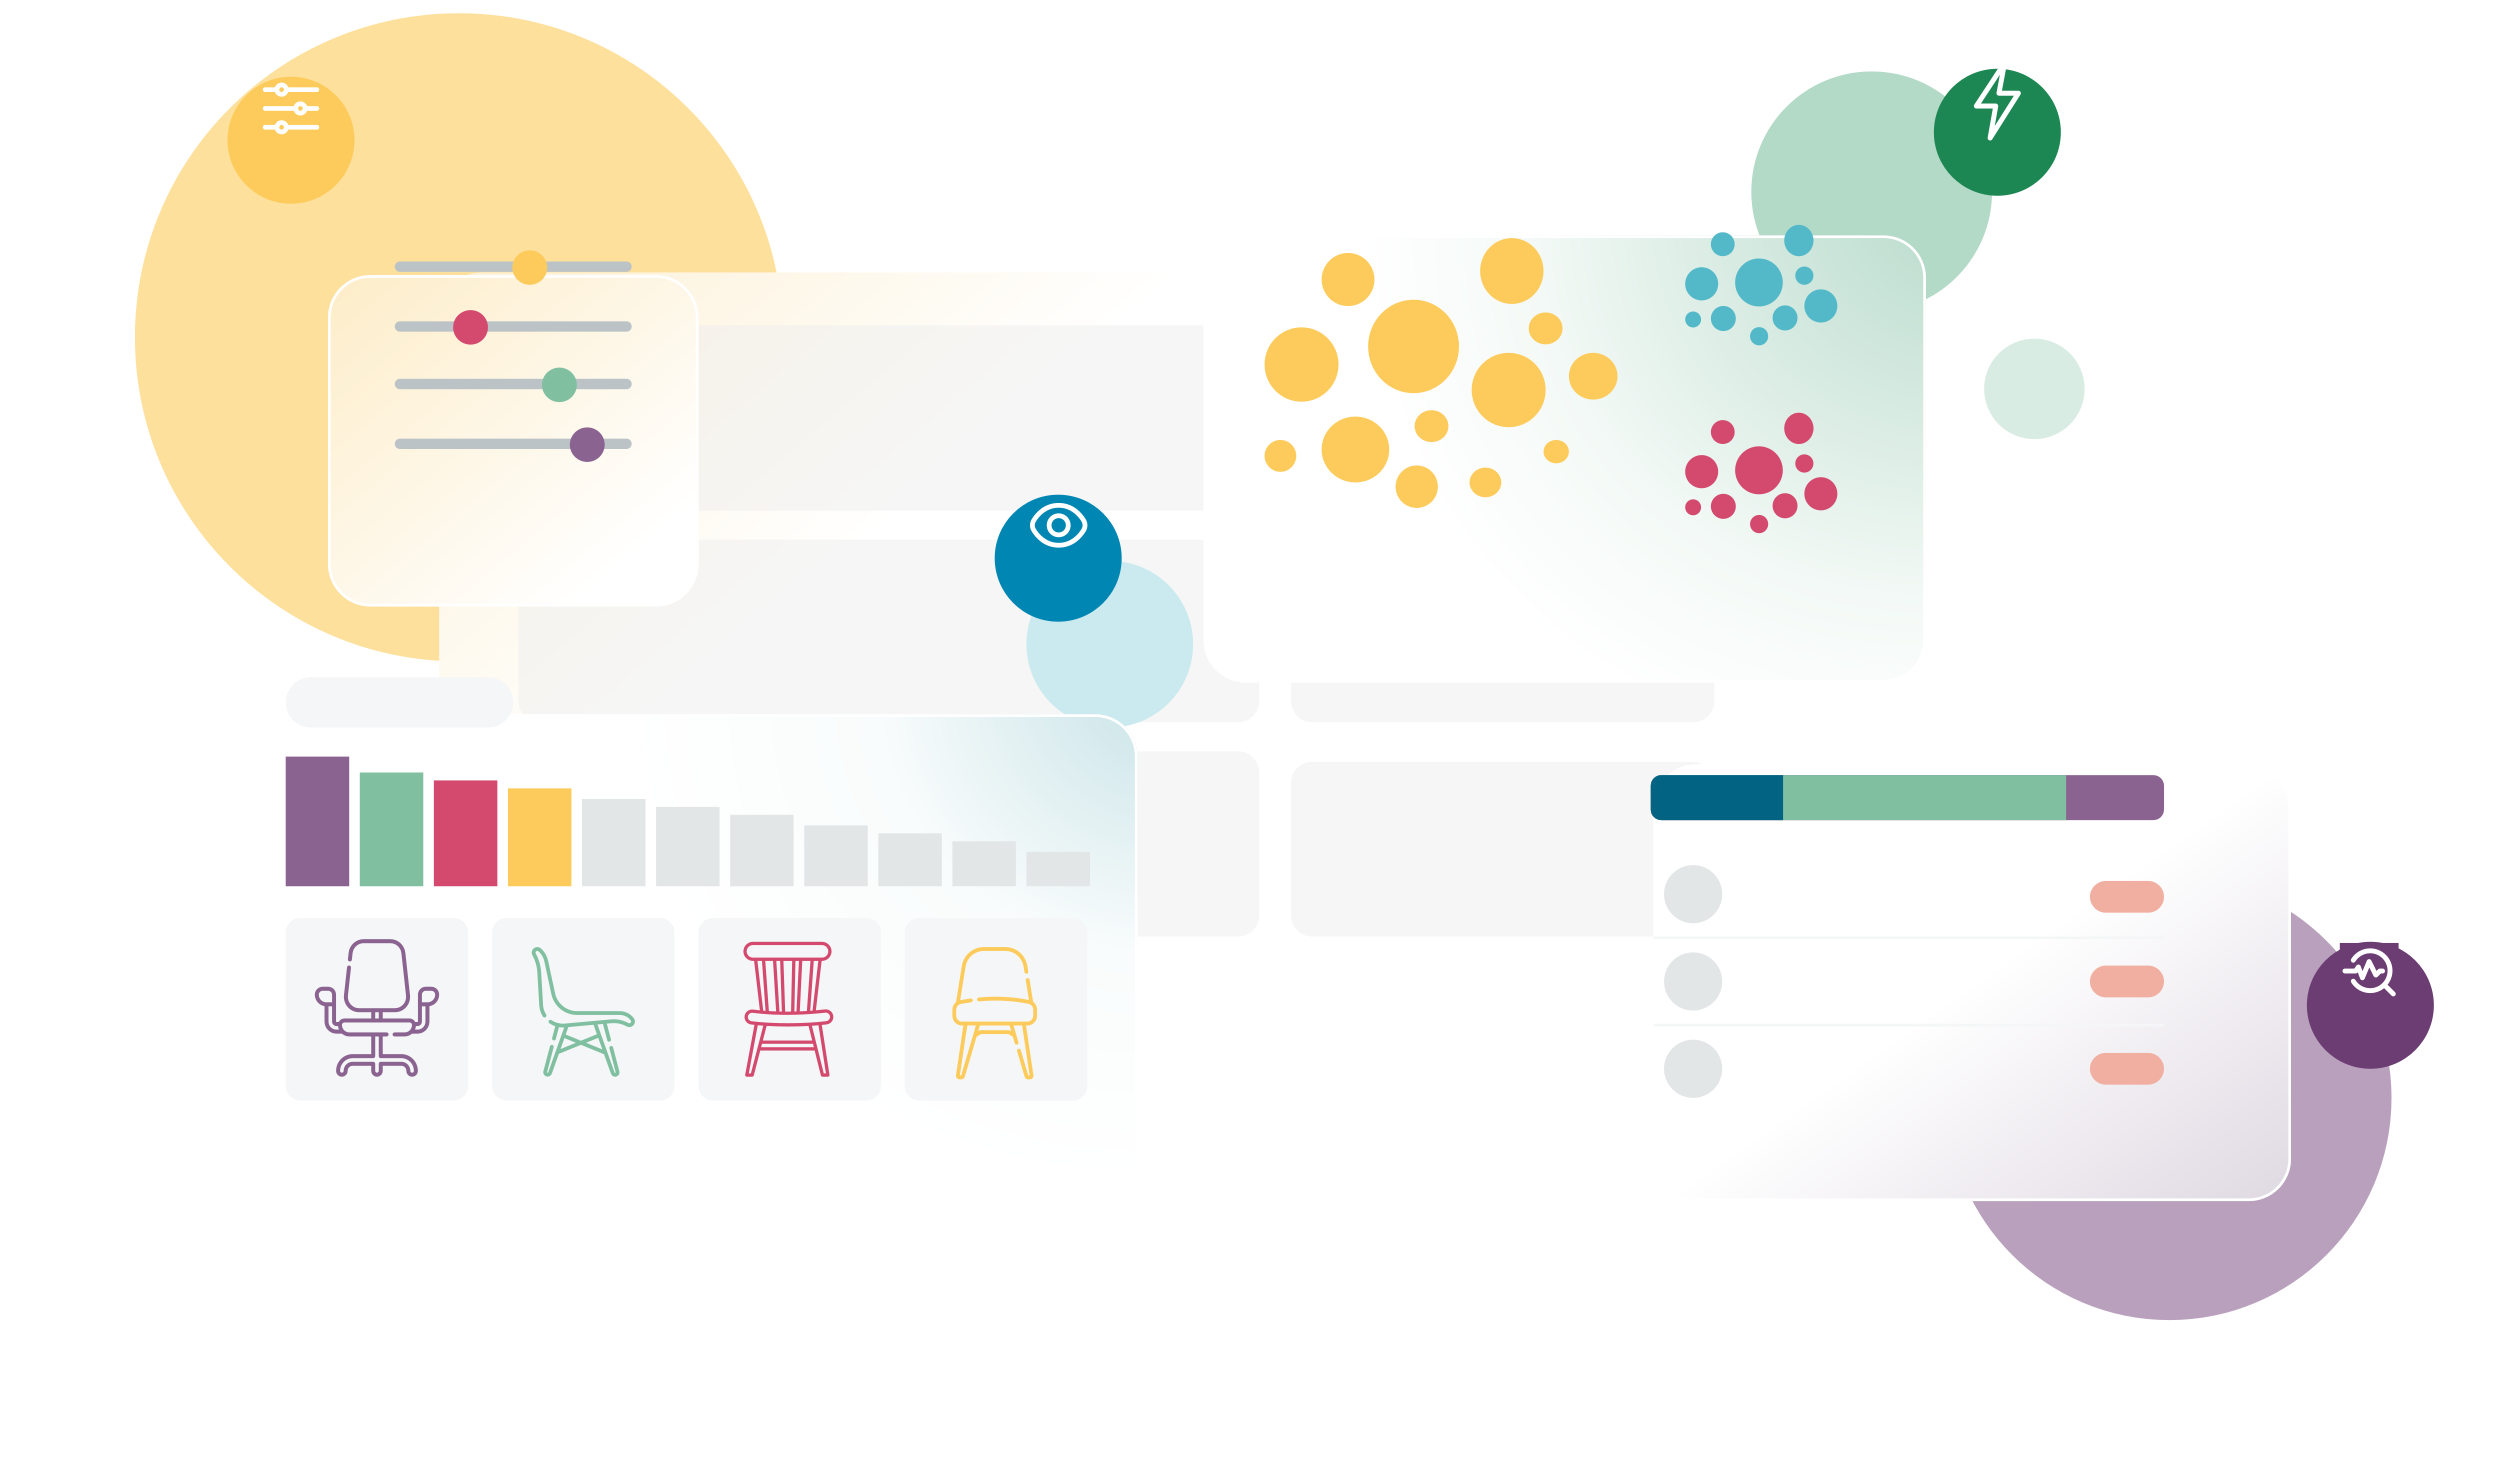 <svg width="945" height="555" viewBox="0 0 945 555" fill="none" xmlns="http://www.w3.org/2000/svg">
<path d="M753 72.5C753 97.629 732.629 118 707.5 118C682.371 118 662 97.629 662 72.5C662 47.371 682.371 27 707.5 27C732.629 27 753 47.371 753 72.5Z" fill="#B3D9C7"/>
<path d="M788 147C788 157.493 779.493 166 769 166C758.507 166 750 157.493 750 147C750 136.507 758.507 128 769 128C779.493 128 788 136.507 788 147Z" fill="#D9ECE3"/>
<path d="M904 415C904 461.392 866.392 499 820 499C773.608 499 736 461.392 736 415C736 368.608 773.608 331 820 331C866.392 331 904 368.608 904 415Z" fill="#B9A1BD"/>
<path d="M296 127.5C296 195.155 241.155 250 173.5 250C105.845 250 51 195.155 51 127.5C51 59.845 105.845 5 173.5 5C241.155 5 296 59.845 296 127.5Z" fill="#FEE09D"/>
<g filter="url(#filter0_d_1494_5829)">
<path d="M166 109C166 100.163 173.163 93 182 93H663C671.837 93 679 100.163 679 109V368C679 376.837 671.837 384 663 384H182C173.163 384 166 376.837 166 368V109Z" fill="url(#paint0_linear_1494_5829)"/>
</g>
<path opacity="0.5" d="M196 131C196 126.582 199.582 123 204 123H468C472.418 123 476 126.582 476 131V185C476 189.418 472.418 193 468 193H204C199.582 193 196 189.418 196 185V131Z" fill="#EFEFEF"/>
<path opacity="0.5" d="M488 131C488 126.582 491.582 123 496 123H640C644.418 123 648 126.582 648 131V265C648 269.418 644.418 273 640 273H496C491.582 273 488 269.418 488 265V131Z" fill="#EFEFEF"/>
<path opacity="0.5" d="M488 296C488 291.582 491.582 288 496 288H640C644.418 288 648 291.582 648 296V346C648 350.418 644.418 354 640 354H496C491.582 354 488 350.418 488 346V296Z" fill="#EFEFEF"/>
<path opacity="0.5" d="M196 212C196 207.582 199.582 204 204 204H468C472.418 204 476 207.582 476 212V265C476 269.418 472.418 273 468 273H204C199.582 273 196 269.418 196 265V212Z" fill="#EFEFEF"/>
<path opacity="0.5" d="M196 292C196 287.582 199.582 284 204 284H468C472.418 284 476 287.582 476 292V346C476 350.418 472.418 354 468 354H204C199.582 354 196 350.418 196 346V292Z" fill="#EFEFEF"/>
<g filter="url(#filter1_d_1494_5829)">
<path d="M124 88C124 79.163 131.163 72 140 72H248C256.837 72 264 79.163 264 88V181.217C264 190.054 256.837 197.217 248 197.217H140C131.163 197.217 124 190.054 124 181.217V88Z" fill="url(#paint1_linear_1494_5829)"/>
</g>
<g filter="url(#filter2_d_1494_5829)">
<path fill-rule="evenodd" clip-rule="evenodd" d="M248 73H140C131.716 73 125 79.716 125 88V181.217C125 189.502 131.716 196.217 140 196.217H248C256.284 196.217 263 189.502 263 181.217V88C263 79.716 256.284 73 248 73ZM140 72C131.163 72 124 79.163 124 88V181.217C124 190.054 131.163 197.217 140 197.217H248C256.837 197.217 264 190.054 264 181.217V88C264 79.163 256.837 72 248 72H140Z" fill="white"/>
</g>
<path d="M149.217 100.804C149.217 99.724 150.093 98.848 151.173 98.848H236.825C237.906 98.848 238.782 99.724 238.782 100.804V100.804C238.782 101.885 237.906 102.761 236.825 102.761H151.173C150.093 102.761 149.217 101.885 149.217 100.804V100.804Z" fill="#BBC3C6"/>
<path d="M206.841 101.13C206.841 104.732 203.893 107.652 200.256 107.652C196.618 107.652 193.67 104.732 193.67 101.13C193.67 97.528 196.618 94.609 200.256 94.609C203.893 94.609 206.841 97.528 206.841 101.13Z" fill="#FDCB5B"/>
<path d="M149.217 123.413C149.217 122.332 150.093 121.456 151.173 121.456H236.825C237.906 121.456 238.782 122.332 238.782 123.413V123.413C238.782 124.493 237.906 125.369 236.825 125.369H151.173C150.093 125.369 149.217 124.493 149.217 123.413V123.413Z" fill="#BBC3C6"/>
<path d="M184.451 123.739C184.451 127.341 181.502 130.261 177.865 130.261C174.228 130.261 171.279 127.341 171.279 123.739C171.279 120.137 174.228 117.217 177.865 117.217C181.502 117.217 184.451 120.137 184.451 123.739Z" fill="#D44A6F"/>
<path d="M149.217 145.152C149.217 144.072 150.093 143.196 151.173 143.196H236.825C237.906 143.196 238.782 144.072 238.782 145.152V145.152C238.782 146.233 237.906 147.109 236.825 147.109H151.173C150.093 147.109 149.217 146.233 149.217 145.152V145.152Z" fill="#BBC3C6"/>
<path d="M218.037 145.478C218.037 149.08 215.088 152 211.451 152C207.814 152 204.865 149.08 204.865 145.478C204.865 141.876 207.814 138.957 211.451 138.957C215.088 138.957 218.037 141.876 218.037 145.478Z" fill="#80C0A1"/>
<path d="M149.217 167.761C149.217 166.68 150.093 165.804 151.173 165.804H236.825C237.906 165.804 238.782 166.68 238.782 167.761V167.761C238.782 168.841 237.906 169.717 236.825 169.717H151.173C150.093 169.717 149.217 168.841 149.217 167.761V167.761Z" fill="#BBC3C6"/>
<path d="M228.574 168.087C228.574 171.689 225.625 174.609 221.988 174.609C218.351 174.609 215.402 171.689 215.402 168.087C215.402 164.485 218.351 161.565 221.988 161.565C225.625 161.565 228.574 164.485 228.574 168.087Z" fill="#8B6391"/>
<g filter="url(#filter3_d_1494_5829)">
<path d="M134 41C134 54.255 123.255 65 110 65C96.745 65 86 54.255 86 41C86 27.745 96.745 17 110 17C123.255 17 134 27.745 134 41Z" fill="#FDCB5B"/>
</g>
<path fill-rule="evenodd" clip-rule="evenodd" d="M104.559 32.003C105.06 31.503 105.738 31.222 106.445 31.222C107.152 31.222 107.831 31.503 108.331 32.003C108.615 32.287 108.828 32.629 108.959 33H119.778C120.269 33 120.667 33.398 120.667 33.889C120.667 34.38 120.269 34.778 119.778 34.778H108.959C108.828 35.149 108.615 35.49 108.331 35.775C107.831 36.275 107.152 36.556 106.445 36.556C105.738 36.556 105.06 36.275 104.559 35.775C104.276 35.49 104.062 35.149 103.931 34.778H100.223C99.732 34.778 99.334 34.38 99.334 33.889C99.334 33.398 99.732 33 100.223 33H103.931C104.062 32.629 104.276 32.287 104.559 32.003ZM105.556 33.889C105.556 34.125 105.65 34.351 105.817 34.517C105.983 34.684 106.209 34.778 106.445 34.778C106.681 34.778 106.907 34.684 107.074 34.517C107.24 34.351 107.334 34.125 107.334 33.889C107.334 33.653 107.24 33.427 107.074 33.26C106.907 33.094 106.681 33 106.445 33C106.209 33 105.983 33.094 105.817 33.26C105.65 33.427 105.556 33.653 105.556 33.889ZM111.671 39.114C112.171 38.614 112.849 38.333 113.556 38.333C114.263 38.333 114.942 38.614 115.442 39.114C115.726 39.398 115.939 39.74 116.07 40.111H119.778C120.269 40.111 120.667 40.509 120.667 41C120.667 41.491 120.269 41.889 119.778 41.889H116.07C115.939 42.26 115.726 42.602 115.442 42.886C114.942 43.386 114.263 43.667 113.556 43.667C112.849 43.667 112.171 43.386 111.671 42.886C111.387 42.602 111.173 42.26 111.042 41.889H100.223C99.732 41.889 99.334 41.491 99.334 41C99.334 40.509 99.732 40.111 100.223 40.111H111.042C111.173 39.74 111.387 39.398 111.671 39.114ZM112.667 41C112.667 41.236 112.761 41.462 112.928 41.629C113.094 41.795 113.32 41.889 113.556 41.889C113.792 41.889 114.018 41.795 114.185 41.629C114.351 41.462 114.445 41.236 114.445 41C114.445 40.764 114.351 40.538 114.185 40.371C114.018 40.205 113.792 40.111 113.556 40.111C113.32 40.111 113.094 40.205 112.928 40.371C112.761 40.538 112.667 40.764 112.667 41ZM104.559 46.225C105.06 45.725 105.738 45.444 106.445 45.444C107.152 45.444 107.831 45.725 108.331 46.225C108.615 46.509 108.828 46.851 108.959 47.222H119.778C120.269 47.222 120.667 47.62 120.667 48.111C120.667 48.602 120.269 49 119.778 49H108.959C108.828 49.371 108.615 49.713 108.331 49.997C107.831 50.497 107.152 50.778 106.445 50.778C105.738 50.778 105.06 50.497 104.559 49.997C104.276 49.713 104.062 49.371 103.931 49H100.223C99.732 49 99.334 48.602 99.334 48.111C99.334 47.62 99.732 47.222 100.223 47.222H103.931C104.062 46.851 104.276 46.509 104.559 46.225ZM105.556 48.111C105.556 48.347 105.65 48.573 105.817 48.74C105.983 48.906 106.209 49 106.445 49C106.681 49 106.907 48.906 107.074 48.74C107.24 48.573 107.334 48.347 107.334 48.111C107.334 47.875 107.24 47.649 107.074 47.483C106.907 47.316 106.681 47.222 106.445 47.222C106.209 47.222 105.983 47.316 105.817 47.483C105.65 47.649 105.556 47.875 105.556 48.111Z" fill="white"/>
<g filter="url(#filter4_dd_1494_5829)">
<path d="M602 285C602 276.163 609.163 269 618 269H827C835.837 269 843 276.163 843 285V418C843 426.837 835.837 434 827 434H618C609.163 434 602 426.837 602 418V285Z" fill="url(#paint2_linear_1494_5829)"/>
</g>
<g filter="url(#filter5_dd_1494_5829)">
<path fill-rule="evenodd" clip-rule="evenodd" d="M827 270H618C609.716 270 603 276.716 603 285V418C603 426.284 609.716 433 618 433H827C835.284 433 842 426.284 842 418V285C842 276.716 835.284 270 827 270ZM618 269C609.163 269 602 276.163 602 285V418C602 426.837 609.163 434 618 434H827C835.837 434 843 426.837 843 418V285C843 276.163 835.837 269 827 269H618Z" fill="white"/>
</g>
<path d="M624 297C624 294.791 625.791 293 628 293H814C816.209 293 818 294.791 818 297V306C818 308.209 816.209 310 814 310H628C625.791 310 624 308.209 624 306V297Z" fill="#8B6391"/>
<path d="M624 297C624 294.791 625.791 293 628 293H781V310H628C625.791 310 624 308.209 624 306V297Z" fill="#80C0A1"/>
<path d="M624 297C624 294.791 625.791 293 628 293H674V310H628C625.791 310 624 308.209 624 306V297Z" fill="#026383"/>
<path fill-rule="evenodd" clip-rule="evenodd" d="M625 354.5C625 354.224 625.224 354 625.5 354L817.5 354C817.776 354 818 354.224 818 354.5V354.5C818 354.776 817.776 355 817.5 355H625.5C625.224 355 625 354.776 625 354.5V354.5Z" fill="#F5F6F7"/>
<path d="M790 339C790 335.686 792.686 333 796 333H812C815.314 333 818 335.686 818 339V339C818 342.314 815.314 345 812 345H796C792.686 345 790 342.314 790 339V339Z" fill="#F0AFA1"/>
<path d="M651 338C651 344.075 646.075 349 640 349C633.925 349 629 344.075 629 338C629 331.925 633.925 327 640 327C646.075 327 651 331.925 651 338Z" fill="#E3E6E7"/>
<path fill-rule="evenodd" clip-rule="evenodd" d="M625 387.5C625 387.224 625.224 387 625.5 387L817.5 387C817.776 387 818 387.224 818 387.5V387.5C818 387.776 817.776 388 817.5 388H625.5C625.224 388 625 387.776 625 387.5V387.5Z" fill="#F5F6F7"/>
<path d="M790 371C790 367.686 792.686 365 796 365H812C815.314 365 818 367.686 818 371V371C818 374.314 815.314 377 812 377H796C792.686 377 790 374.314 790 371V371Z" fill="#F0AFA1"/>
<path d="M651 371C651 377.075 646.075 382 640 382C633.925 382 629 377.075 629 371C629 364.925 633.925 360 640 360C646.075 360 651 364.925 651 371Z" fill="#E3E6E7"/>
<path d="M790 404C790 400.686 792.686 398 796 398H812C815.314 398 818 400.686 818 404V404C818 407.314 815.314 410 812 410H796C792.686 410 790 407.314 790 404V404Z" fill="#F0AFA1"/>
<path d="M651 404C651 410.075 646.075 415 640 415C633.925 415 629 410.075 629 404C629 397.925 633.925 393 640 393C646.075 393 651 397.925 651 404Z" fill="#E3E6E7"/>
<g filter="url(#filter6_d_1494_5829)">
<path d="M920 368C920 381.255 909.255 392 896 392C882.745 392 872 381.255 872 368C872 354.745 882.745 344 896 344C909.255 344 920 354.745 920 368Z" fill="#6C3D73"/>
</g>
<rect width="22.222" height="22.222" transform="translate(884.445 356.444)" fill="#6C3D73"/>
<path fill-rule="evenodd" clip-rule="evenodd" d="M895.498 362.556C895.86 362.544 896.197 362.744 896.358 363.068L898.323 367.008L898.938 366.392C899.111 366.218 899.347 366.12 899.593 366.12H900.609C901.12 366.12 901.535 366.535 901.535 367.046C901.535 367.558 901.12 367.972 900.609 367.972H899.977L898.725 369.228C898.515 369.439 898.215 369.536 897.921 369.488C897.627 369.44 897.374 369.254 897.241 368.987L895.606 365.71L893.845 369.948C893.699 370.299 893.354 370.525 892.973 370.518C892.593 370.511 892.256 370.273 892.123 369.917L891.234 367.54L891.221 367.559C891.05 367.817 890.76 367.972 890.45 367.972H886.387C885.875 367.972 885.461 367.558 885.461 367.046C885.461 366.535 885.875 366.12 886.387 366.12H889.954L890.695 365.006C890.888 364.716 891.226 364.559 891.572 364.599C891.918 364.638 892.212 364.868 892.333 365.194L893.035 367.071L894.675 363.126C894.814 362.791 895.136 362.568 895.498 362.556Z" fill="white"/>
<path fill-rule="evenodd" clip-rule="evenodd" d="M895.925 360.333C893.564 360.333 891.491 361.58 890.329 363.459C890.06 363.894 889.489 364.029 889.054 363.76C888.619 363.491 888.485 362.92 888.754 362.485C890.239 360.085 892.894 358.481 895.925 358.481C900.584 358.481 904.357 362.268 904.357 366.933C904.357 368.933 903.664 370.771 902.505 372.219L905.328 375.05C905.689 375.412 905.689 375.998 905.326 376.359C904.964 376.72 904.378 376.72 904.017 376.358L901.197 373.53C899.753 374.69 897.92 375.385 895.925 375.385C892.894 375.385 890.239 373.782 888.754 371.381C888.485 370.946 888.619 370.376 889.054 370.107C889.489 369.838 890.06 369.972 890.329 370.407C891.491 372.286 893.564 373.533 895.925 373.533C899.557 373.533 902.505 370.58 902.505 366.933C902.505 363.286 899.557 360.333 895.925 360.333Z" fill="white"/>
<path d="M451 243.5C451 260.897 436.897 275 419.5 275C402.103 275 388 260.897 388 243.5C388 226.103 402.103 212 419.5 212C436.897 212 451 226.103 451 243.5Z" fill="#CBEAEF"/>
<g filter="url(#filter7_d_1494_5829)">
<path d="M89 254C89 245.163 96.163 238 105 238H414C422.837 238 430 245.163 430 254V418C430 426.837 422.837 434 414 434H105C96.163 434 89 426.837 89 418V254Z" fill="url(#paint3_radial_1494_5829)"/>
</g>
<g filter="url(#filter8_d_1494_5829)">
<path fill-rule="evenodd" clip-rule="evenodd" d="M414 239H105C96.716 239 90 245.716 90 254V418C90 426.284 96.716 433 105 433H414C422.284 433 429 426.284 429 418V254C429 245.716 422.284 239 414 239ZM105 238C96.163 238 89 245.163 89 254V418C89 426.837 96.163 434 105 434H414C422.837 434 430 426.837 430 418V254C430 245.163 422.837 238 414 238H105Z" fill="white"/>
</g>
<path d="M108 265.5C108 260.253 112.253 256 117.5 256H184.5C189.747 256 194 260.253 194 265.5V265.5C194 270.747 189.747 275 184.5 275H117.5C112.253 275 108 270.747 108 265.5V265.5Z" fill="#F5F6F7"/>
<path d="M108 352.505C108 349.465 110.465 347 113.505 347H171.495C174.535 347 177 349.465 177 352.505V410.495C177 413.535 174.535 416 171.495 416H113.505C110.465 416 108 413.535 108 410.495V352.505Z" fill="#F5F6F7"/>
<path d="M166 375.969C166 374.331 164.686 372.998 163.071 372.998H160.911C159.296 372.998 157.982 374.331 157.982 375.969V379.63L157.982 386.164C157.982 386.249 157.914 386.317 157.83 386.317H156.971C156.569 385.525 155.754 384.981 154.816 384.981H144.676V382.623H149.285C150.911 382.623 152.467 381.917 153.552 380.687C154.637 379.458 155.156 377.811 154.976 376.171L153.221 360.167C152.898 357.221 150.451 355 147.53 355H137.471C134.549 355 132.102 357.221 131.779 360.167L131.512 362.606C131.466 363.024 131.763 363.4 132.175 363.447C132.587 363.494 132.959 363.192 133.004 362.774L133.272 360.335C133.51 358.162 135.315 356.523 137.471 356.523H147.53C149.685 356.523 151.49 358.162 151.728 360.335L153.484 376.34C153.616 377.55 153.233 378.764 152.433 379.671C151.633 380.579 150.485 381.099 149.285 381.099H135.715C134.515 381.099 133.368 380.579 132.567 379.671C131.767 378.764 131.384 377.55 131.516 376.34L132.672 365.802C132.718 365.384 132.421 365.007 132.009 364.961C131.597 364.915 131.225 365.216 131.18 365.634L130.024 376.171C129.844 377.811 130.363 379.458 131.448 380.687C132.533 381.917 134.089 382.623 135.715 382.623H140.324V384.981H130.184C129.246 384.981 128.431 385.525 128.029 386.317H127.17C127.086 386.317 127.018 386.249 127.018 386.164L127.018 379.63V375.969C127.018 374.331 125.704 372.998 124.089 372.998H121.929C120.314 372.998 119 374.331 119 375.969C119 378.171 120.595 380.002 122.674 380.337V386.164C122.674 388.679 124.691 390.724 127.17 390.724H129.25C129.999 391.378 130.972 391.774 132.035 391.774H140.324V398.458H133.291C129.847 398.458 127.046 401.299 127.046 404.793C127.046 406.01 128.022 407 129.222 407C130.422 407 131.398 406.01 131.398 404.793C131.398 403.734 132.247 402.872 133.291 402.872H140.324V404.793C140.324 406.01 141.3 407 142.5 407C143.7 407 144.676 406.01 144.676 404.793V402.872H151.71C152.753 402.872 153.602 403.734 153.602 404.792C153.602 406.009 154.578 407 155.778 407C156.978 407 157.955 406.009 157.955 404.792C157.955 401.299 155.153 398.457 151.71 398.457H144.676V391.773H146.141C146.556 391.773 146.892 391.432 146.892 391.011C146.892 390.591 146.556 390.25 146.141 390.25H132.035C130.507 390.25 129.263 388.989 129.263 387.439C129.263 386.924 129.677 386.504 130.184 386.504H154.816C155.324 386.504 155.737 386.924 155.737 387.439C155.737 388.989 154.494 390.25 152.965 390.25H149.147C148.733 390.25 148.396 390.591 148.396 391.011C148.396 391.432 148.733 391.773 149.147 391.773H152.965C154.028 391.773 155.001 391.378 155.75 390.724H157.83C160.309 390.724 162.326 388.678 162.326 386.164V380.337C164.406 380.002 166 378.171 166 375.969ZM143.926 399.981H151.71C154.325 399.981 156.453 402.139 156.453 404.793C156.453 405.17 156.15 405.477 155.778 405.477C155.406 405.477 155.104 405.17 155.104 404.793C155.104 402.894 153.581 401.349 151.71 401.349H143.926C143.511 401.349 143.175 401.69 143.175 402.111V404.793C143.175 405.17 142.872 405.477 142.5 405.477C142.128 405.477 141.826 405.17 141.826 404.793V402.111C141.826 401.69 141.489 401.349 141.075 401.349H133.291C131.419 401.349 129.896 402.894 129.896 404.792C129.896 405.169 129.594 405.477 129.222 405.477C128.85 405.477 128.548 405.169 128.548 404.792C128.548 402.139 130.675 399.981 133.291 399.981H141.075C141.489 399.981 141.826 399.64 141.826 399.219V391.773H143.175V399.219C143.175 399.64 143.511 399.981 143.926 399.981ZM120.502 375.969C120.502 375.17 121.142 374.521 121.929 374.521H124.089C124.876 374.521 125.516 375.17 125.516 375.969V378.868H123.36C121.784 378.868 120.502 377.568 120.502 375.969ZM124.176 386.164V380.392H125.517V386.164C125.517 387.089 126.258 387.841 127.17 387.841H127.78C127.824 388.321 127.945 388.779 128.131 389.201H127.17C125.519 389.201 124.176 387.838 124.176 386.164ZM141.826 382.623H143.175V384.981H141.826V382.623ZM157.83 389.201H156.869C157.055 388.779 157.177 388.321 157.22 387.841H157.83C158.742 387.841 159.483 387.089 159.483 386.164L159.484 380.391H160.824V386.164C160.824 387.838 159.481 389.201 157.83 389.201ZM161.64 378.868H159.484V375.969C159.484 375.17 160.124 374.521 160.911 374.521H163.071C163.858 374.521 164.498 375.17 164.498 375.969C164.498 377.568 163.216 378.868 161.64 378.868Z" fill="#8B6391"/>
<path d="M186 352.505C186 349.465 188.465 347 191.505 347H249.495C252.535 347 255 349.465 255 352.505V410.495C255 413.535 252.535 416 249.495 416H191.505C188.465 416 186 413.535 186 410.495V352.505Z" fill="#F5F6F7"/>
<path d="M239.528 384.784C238.235 383.153 236.299 382.218 234.217 382.218H218.147C214.161 382.218 210.661 379.393 209.826 375.501L207.157 363.061C206.783 361.319 205.84 359.712 204.502 358.534C203.721 357.846 202.608 357.82 201.795 358.471C200.982 359.122 200.766 360.213 201.27 361.124C202.351 363.082 202.99 365.296 203.119 367.529L203.837 379.984C203.925 381.511 204.406 382.995 205.227 384.275C205.441 384.609 205.886 384.706 206.22 384.492C206.555 384.278 206.652 383.834 206.438 383.5C205.749 382.427 205.346 381.183 205.272 379.901L204.554 367.446C204.413 365.001 203.713 362.575 202.528 360.431C202.277 359.976 202.592 359.673 202.695 359.591C202.797 359.509 203.162 359.268 203.552 359.611C204.66 360.587 205.441 361.919 205.751 363.362L208.42 375.802C208.896 378.017 210.129 380.021 211.893 381.445C213.657 382.869 215.878 383.654 218.147 383.654H234.217C235.857 383.654 237.382 384.39 238.4 385.675C238.724 386.083 238.471 386.443 238.386 386.544C238.301 386.644 237.987 386.953 237.53 386.701C235.533 385.601 233.277 385.128 231.006 385.333L228.423 385.566C228.413 385.566 228.402 385.568 228.392 385.569L213.422 386.919C211.676 387.077 209.922 386.615 208.484 385.619C208.158 385.393 207.71 385.473 207.483 385.799C207.257 386.125 207.338 386.572 207.664 386.798C208.352 387.275 209.1 387.647 209.884 387.912L208.704 392.394C208.603 392.778 208.832 393.17 209.216 393.271C209.277 393.287 209.339 393.295 209.399 393.295C209.718 393.295 210.009 393.082 210.094 392.759L211.278 388.262C211.764 388.343 212.256 388.386 212.751 388.386C212.922 388.386 213.094 388.379 213.265 388.369L207.214 405.381C207.195 405.434 207.159 405.468 207.137 405.484C207.111 405.502 207.068 405.524 207.011 405.524C206.92 405.524 206.866 405.472 206.842 405.441C206.818 405.41 206.781 405.345 206.805 405.256L209.275 395.873C209.375 395.489 209.146 395.097 208.762 394.996C208.378 394.895 207.985 395.124 207.884 395.508L205.414 404.89C205.282 405.388 205.388 405.908 205.703 406.317C206.018 406.725 206.495 406.96 207.011 406.96C207.353 406.96 207.682 406.856 207.967 406.656C208.246 406.458 208.454 406.183 208.569 405.862L211.241 398.348L219.602 394.95L228.319 398.493L230.955 405.902C231.188 406.559 231.814 407 232.511 407C233.422 407 234.164 406.261 234.164 405.352C234.164 405.21 234.145 405.068 234.109 404.931L231.738 395.924C231.637 395.541 231.245 395.312 230.86 395.412C230.476 395.513 230.247 395.906 230.348 396.289L232.719 405.296C232.724 405.314 232.726 405.332 232.726 405.352C232.726 405.454 232.644 405.564 232.511 405.564C232.421 405.564 232.34 405.507 232.31 405.422L225.842 387.241L227.916 387.054L229.542 393.231C229.627 393.554 229.919 393.767 230.237 393.767C230.298 393.767 230.359 393.759 230.42 393.743C230.804 393.642 231.034 393.25 230.933 392.866L229.368 386.922L231.136 386.763C233.12 386.584 235.091 386.997 236.835 387.958C237.747 388.46 238.81 388.265 239.483 387.472C240.156 386.678 240.173 385.598 239.528 384.784ZM211.886 396.536L213.353 392.41L217.695 394.174L211.886 396.536ZM213.835 391.055L214.839 388.233L224.364 387.373L225.635 390.947L219.602 393.399L213.835 391.055ZM226.117 392.301L227.675 396.681L221.509 394.175L226.117 392.301Z" fill="#80C0A1"/>
<path d="M264 352.505C264 349.465 266.465 347 269.505 347H327.495C330.535 347 333 349.465 333 352.505V410.495C333 413.535 330.535 416 327.495 416H269.505C266.465 416 264 413.535 264 410.495V352.505Z" fill="#F5F6F7"/>
<path d="M315 384.397C315.001 383.995 314.916 383.598 314.752 383.231C314.588 382.864 314.348 382.535 314.048 382.267C313.747 381.999 313.394 381.797 313.01 381.674C312.626 381.551 312.22 381.511 311.819 381.555C310.76 381.674 309.617 381.789 308.401 381.894L310.583 363.228H310.717C311.676 363.223 312.594 362.84 313.27 362.163C313.946 361.486 314.326 360.569 314.326 359.614C314.326 358.659 313.946 357.743 313.27 357.065C312.594 356.388 311.676 356.005 310.717 356H284.609C283.65 356.005 282.732 356.388 282.056 357.065C281.38 357.743 281 358.659 281 359.614C281 360.569 281.38 361.486 282.056 362.163C282.732 362.84 283.65 363.223 284.609 363.228H285.052L287.235 381.909C286.375 381.825 285.514 381.728 284.65 381.618C284.279 381.57 283.901 381.595 283.54 381.692C283.178 381.789 282.839 381.956 282.542 382.184C281.943 382.644 281.551 383.322 281.453 384.069C281.356 384.816 281.56 385.572 282.021 386.169C282.483 386.766 283.164 387.156 283.914 387.253C284.326 387.308 284.75 387.359 285.185 387.408L281.675 406.265C281.659 406.354 281.662 406.447 281.685 406.535C281.708 406.623 281.751 406.706 281.809 406.776C281.868 406.846 281.941 406.902 282.024 406.941C282.107 406.98 282.198 407 282.289 407H284.323C284.462 407 284.596 406.954 284.706 406.87C284.815 406.785 284.893 406.667 284.928 406.534L287.378 397.09H307.94L310.291 406.528C310.324 406.663 310.402 406.783 310.512 406.868C310.622 406.954 310.758 407 310.897 407H312.931C313.021 407 313.11 406.981 313.192 406.943C313.274 406.906 313.347 406.851 313.405 406.783C313.464 406.715 313.507 406.635 313.532 406.549C313.557 406.463 313.562 406.372 313.549 406.284L310.639 387.443C311.272 387.379 311.89 387.31 312.488 387.235C313.181 387.148 313.819 386.811 314.281 386.288C314.744 385.766 314.999 385.094 315 384.397ZM307.132 381.998C306.844 382.02 306.553 382.041 306.259 382.062L307.612 363.227H309.326L307.132 381.998ZM305.001 382.145C304.133 382.198 303.24 382.243 302.323 382.281L303.256 363.228H306.359L305.001 382.145ZM284.609 361.984C283.98 361.98 283.379 361.729 282.936 361.285C282.494 360.841 282.245 360.24 282.245 359.614C282.245 358.988 282.494 358.388 282.936 357.944C283.379 357.5 283.98 357.248 284.609 357.244H310.717C311.345 357.248 311.946 357.5 312.389 357.944C312.832 358.388 313.081 358.988 313.081 359.614C313.081 360.24 312.832 360.841 312.389 361.285C311.946 361.729 311.345 361.98 310.717 361.984H284.609ZM302.005 363.228L301.071 382.326C300.806 382.334 300.539 382.341 300.271 382.348L300.681 363.228H302.005ZM299.432 363.228L299.022 382.371C298.29 382.382 297.549 382.385 296.798 382.382L296.142 363.228H299.432ZM295.548 382.369C295.244 382.364 294.938 382.358 294.631 382.351L293.448 363.228H294.892L295.548 382.369ZM293.378 382.314C292.472 382.282 291.558 382.237 290.636 382.181L289.275 363.228H292.197L293.378 382.314ZM286.309 363.228H288.023L289.378 382.095C289.087 382.073 288.797 382.05 288.506 382.026L286.309 363.228ZM283.84 405.756H283.04L286.431 387.537C287.107 387.602 287.803 387.66 288.52 387.712L283.84 405.756ZM289.789 387.796C292.358 387.951 295.116 388.029 297.897 388.029C300.502 388.029 303.127 387.961 305.634 387.825L307.001 393.313H288.357L289.789 387.796ZM287.7 395.846L288.035 394.557H307.31L307.631 395.846H287.7ZM312.204 405.756H311.386L306.901 387.749C307.751 387.694 308.583 387.631 309.393 387.56L312.204 405.756ZM312.332 386.001C304.136 387.024 291.725 387.032 284.078 386.02C283.658 385.965 283.276 385.745 283.018 385.41C282.759 385.074 282.645 384.651 282.7 384.231C282.754 383.812 282.973 383.432 283.309 383.173C283.645 382.914 284.07 382.799 284.491 382.852C294.87 384.184 305.157 383.554 311.959 382.791C312.184 382.764 312.411 382.786 312.627 382.855C312.843 382.924 313.041 383.037 313.209 383.189C313.441 383.396 313.609 383.665 313.692 383.964C313.775 384.263 313.771 384.579 313.678 384.876C313.586 385.172 313.41 385.436 313.171 385.635C312.933 385.835 312.642 385.962 312.333 386.001H312.332Z" fill="#D44A6F"/>
<path d="M342 352.505C342 349.465 344.465 347 347.505 347H405.495C408.535 347 411 349.465 411 352.505V410.495C411 413.535 408.535 416 405.495 416H347.505C344.465 416 342 413.535 342 410.495V352.505Z" fill="#F5F6F7"/>
<path d="M390.509 378.654L389.173 370.332C389.109 369.933 388.741 369.662 388.348 369.727C387.956 369.793 387.69 370.169 387.754 370.568L388.946 377.992C382.866 376.769 376.489 376.454 369.99 377.06C369.595 377.097 369.304 377.453 369.34 377.856C369.376 378.258 369.727 378.555 370.121 378.518C376.536 377.92 382.825 378.235 388.814 379.456C389.827 379.662 390.563 380.58 390.563 381.639V383.947C390.563 385.176 389.581 386.175 388.375 386.175H363.626C362.419 386.175 361.437 385.176 361.437 383.947V381.684C361.437 380.61 362.189 379.689 363.225 379.493C364.502 379.252 365.801 379.041 367.088 378.866C367.482 378.812 367.758 378.444 367.705 378.044C367.653 377.643 367.291 377.362 366.898 377.415C365.587 377.594 364.263 377.809 362.963 378.055L364.984 365.403C365.534 361.961 368.419 359.463 371.844 359.463H380.065C383.488 359.463 386.373 361.959 386.925 365.398L387.257 367.467C387.321 367.866 387.69 368.136 388.082 368.071C388.474 368.006 388.739 367.63 388.675 367.231L388.343 365.162C388.022 363.165 387.012 361.343 385.497 360.032C383.982 358.722 382.053 358 380.065 358H371.844C369.855 358 367.925 358.723 366.41 360.034C364.895 361.346 363.885 363.17 363.565 365.168L361.391 378.776C360.537 379.458 360 380.517 360 381.684V383.947C360 385.983 361.627 387.638 363.626 387.638H364.169L361.367 406.442C361.308 406.832 361.42 407.228 361.673 407.528C361.926 407.828 362.294 408 362.682 408H363.396C363.989 408 364.501 407.612 364.671 407.035L369.134 391.91L370.773 390.877H381.227L382.866 391.91L383.59 394.365C383.684 394.682 383.969 394.886 384.278 394.886C384.347 394.886 384.416 394.876 384.485 394.855C384.865 394.739 385.081 394.331 384.967 393.944L383.106 387.638H386.377L389.194 406.537H388.683L385.848 396.93C385.734 396.543 385.333 396.324 384.953 396.44C384.573 396.556 384.357 396.964 384.471 397.351L387.329 407.035C387.499 407.612 388.011 408 388.604 408H389.318C389.706 408 390.074 407.828 390.327 407.528C390.58 407.229 390.692 406.832 390.633 406.442L387.831 387.638H388.374C390.373 387.638 392 385.983 392 383.947V381.639C392 380.43 391.42 379.332 390.509 378.654ZM363.317 406.537H362.806L365.623 387.638H368.894L363.317 406.537ZM382.242 389.795L381.969 389.623C381.751 389.486 381.501 389.413 381.245 389.413H370.755C370.499 389.413 370.249 389.486 370.031 389.623L369.758 389.795L370.395 387.638H381.605L382.242 389.795Z" fill="#FDCB5B"/>
<path d="M108 286H132V335H108V286Z" fill="#8B6391"/>
<path d="M136 292H160V335H136V292Z" fill="#80C0A1"/>
<path d="M164 295H188V335H164V295Z" fill="#D44A6F"/>
<path d="M192 298H216V335H192V298Z" fill="#FDCB5B"/>
<path d="M220 302H244V335H220V302Z" fill="#E3E6E7"/>
<path d="M248 305H272V335H248V305Z" fill="#E3E6E7"/>
<path d="M276 308H300V335H276V308Z" fill="#E3E6E7"/>
<path d="M304 312H328V335H304V312Z" fill="#E3E6E7"/>
<path d="M332 315H356V335H332V315Z" fill="#E3E6E7"/>
<path d="M360 318H384V335H360V318Z" fill="#E3E6E7"/>
<path d="M388 322H412V335H388V322Z" fill="#E3E6E7"/>
<g filter="url(#filter9_d_1494_5829)">
<path d="M424 199C424 212.255 413.255 223 400 223C386.745 223 376 212.255 376 199C376 185.745 386.745 175 400 175C413.255 175 424 185.745 424 199Z" fill="#0086B2"/>
</g>
<path fill-rule="evenodd" clip-rule="evenodd" d="M400.187 190.111C405.784 190.111 408.974 193.942 410.376 196.226C410.81 196.927 411.039 197.735 411.039 198.559C411.039 199.384 410.81 200.192 410.376 200.893C408.974 203.176 405.784 207.008 400.187 207.008C394.589 207.008 391.399 203.176 389.997 200.893C389.564 200.192 389.334 199.384 389.334 198.559C389.334 197.735 389.564 196.927 389.997 196.226C391.399 193.942 394.589 190.111 400.187 190.111ZM400.187 205.2C404.905 205.2 407.63 201.904 408.835 199.946C409.092 199.529 409.229 199.049 409.229 198.559C409.229 198.07 409.092 197.589 408.835 197.173C407.63 195.211 404.905 191.919 400.187 191.919C395.468 191.919 392.743 195.214 391.538 197.173C391.281 197.589 391.145 198.07 391.145 198.559C391.145 199.049 391.281 199.529 391.538 199.946C392.743 201.904 395.468 205.2 400.187 205.2ZM397.675 194.801C398.419 194.304 399.292 194.039 400.187 194.039C401.385 194.041 402.534 194.517 403.381 195.365C404.229 196.212 404.705 197.361 404.707 198.559C404.707 199.453 404.442 200.327 403.945 201.071C403.448 201.814 402.742 202.393 401.916 202.736C401.09 203.078 400.181 203.167 399.305 202.993C398.428 202.818 397.622 202.388 396.99 201.756C396.358 201.124 395.928 200.318 395.753 199.441C395.579 198.564 395.668 197.656 396.01 196.83C396.352 196.004 396.932 195.298 397.675 194.801ZM398.68 200.815C399.126 201.113 399.65 201.272 400.187 201.272C400.906 201.272 401.596 200.986 402.104 200.477C402.613 199.969 402.899 199.279 402.899 198.559C402.899 198.023 402.74 197.499 402.442 197.053C402.144 196.607 401.72 196.259 401.224 196.054C400.729 195.848 400.183 195.795 399.657 195.899C399.131 196.004 398.648 196.262 398.269 196.642C397.889 197.021 397.631 197.504 397.526 198.03C397.422 198.556 397.476 199.102 397.681 199.597C397.886 200.093 398.234 200.517 398.68 200.815Z" fill="white"/>
<g filter="url(#filter10_d_1494_5829)">
<path d="M455 73C455 64.163 462.163 57 471 57H712C720.837 57 728 64.163 728 73V210C728 218.837 720.837 226 712 226H471C462.163 226 455 218.837 455 210V73Z" fill="url(#paint4_radial_1494_5829)"/>
</g>
<g filter="url(#filter11_d_1494_5829)">
<path fill-rule="evenodd" clip-rule="evenodd" d="M712 58H471C462.716 58 456 64.716 456 73V210C456 218.284 462.716 225 471 225H712C720.284 225 727 218.284 727 210V73C727 64.716 720.284 58 712 58ZM471 57C462.163 57 455 64.163 455 73V210C455 218.837 462.163 226 471 226H712C720.837 226 728 218.837 728 210V73C728 64.163 720.837 57 712 57H471Z" fill="white"/>
</g>
<path d="M551.5 130.961C551.5 140.719 543.809 148.63 534.323 148.63C524.837 148.63 517.146 140.719 517.146 130.961C517.146 121.202 524.837 113.292 534.323 113.292C543.809 113.292 551.5 121.202 551.5 130.961Z" fill="#FDCB5B"/>
<path d="M583.457 102.449C583.457 109.324 578.092 114.898 571.474 114.898C564.855 114.898 559.49 109.324 559.49 102.449C559.49 95.573 564.855 90 571.474 90C578.092 90 583.457 95.573 583.457 102.449Z" fill="#FDCB5B"/>
<path d="M519.543 105.662C519.543 111.207 515.072 115.701 509.557 115.701C504.041 115.701 499.57 111.207 499.57 105.662C499.57 100.118 504.041 95.623 509.557 95.623C515.072 95.623 519.543 100.118 519.543 105.662Z" fill="#FDCB5B"/>
<path d="M590.646 124.135C590.646 127.462 587.784 130.159 584.255 130.159C580.725 130.159 577.863 127.462 577.863 124.135C577.863 120.808 580.725 118.112 584.255 118.112C587.784 118.112 590.646 120.808 590.646 124.135Z" fill="#FDCB5B"/>
<path d="M505.962 137.788C505.962 145.55 499.702 151.843 491.981 151.843C484.259 151.843 478 145.55 478 137.788C478 130.026 484.259 123.733 491.981 123.733C499.702 123.733 505.962 130.026 505.962 137.788Z" fill="#FDCB5B"/>
<path d="M584.255 147.426C584.255 155.188 577.995 161.481 570.274 161.481C562.552 161.481 556.293 155.188 556.293 147.426C556.293 139.663 562.552 133.371 570.274 133.371C577.995 133.371 584.255 139.663 584.255 147.426Z" fill="#FDCB5B"/>
<path d="M543.511 183.968C543.511 188.404 539.935 192 535.522 192C531.11 192 527.533 188.404 527.533 183.968C527.533 179.533 531.11 175.937 535.522 175.937C539.935 175.937 543.511 179.533 543.511 183.968Z" fill="#FDCB5B"/>
<path d="M525.137 169.914C525.137 176.789 519.414 182.362 512.355 182.362C505.295 182.362 499.572 176.789 499.572 169.914C499.572 163.038 505.295 157.465 512.355 157.465C519.414 157.465 525.137 163.038 525.137 169.914Z" fill="#FDCB5B"/>
<path d="M567.478 182.362C567.478 185.466 564.795 187.984 561.486 187.984C558.177 187.984 555.494 185.466 555.494 182.362C555.494 179.257 558.177 176.74 561.486 176.74C564.795 176.74 567.478 179.257 567.478 182.362Z" fill="#FDCB5B"/>
<path d="M611.418 142.206C611.418 147.085 607.305 151.04 602.23 151.04C597.156 151.04 593.043 147.085 593.043 142.206C593.043 137.326 597.156 133.371 602.23 133.371C607.305 133.371 611.418 137.326 611.418 142.206Z" fill="#FDCB5B"/>
<path d="M593.042 170.716C593.042 173.156 590.896 175.134 588.249 175.134C585.601 175.134 583.455 173.156 583.455 170.716C583.455 168.277 585.601 166.299 588.249 166.299C590.896 166.299 593.042 168.277 593.042 170.716Z" fill="#FDCB5B"/>
<path d="M547.507 161.079C547.507 164.406 544.646 167.102 541.116 167.102C537.586 167.102 534.725 164.406 534.725 161.079C534.725 157.752 537.586 155.055 541.116 155.055C544.646 155.055 547.507 157.752 547.507 161.079Z" fill="#FDCB5B"/>
<path d="M489.984 172.323C489.984 175.649 487.301 178.346 483.992 178.346C480.683 178.346 478 175.649 478 172.323C478 168.996 480.683 166.299 483.992 166.299C487.301 166.299 489.984 168.996 489.984 172.323Z" fill="#FDCB5B"/>
<path d="M673.906 106.775C673.906 111.784 669.87 115.845 664.892 115.845C659.913 115.845 655.877 111.784 655.877 106.775C655.877 101.766 659.913 97.706 664.892 97.706C669.87 97.706 673.906 101.766 673.906 106.775Z" fill="#53B9C9"/>
<path d="M649.475 107.291C649.475 110.754 646.682 113.56 643.237 113.56C639.793 113.56 637 110.754 637 107.291C637 103.829 639.793 101.022 643.237 101.022C646.682 101.022 649.475 103.829 649.475 107.291Z" fill="#53B9C9"/>
<path d="M685.512 90.921C685.512 94.191 683.03 96.842 679.968 96.842C676.906 96.842 674.424 94.191 674.424 90.921C674.424 87.651 676.906 85 679.968 85C683.03 85 685.512 87.651 685.512 90.921Z" fill="#53B9C9"/>
<path d="M694.523 115.651C694.523 119.113 691.731 121.92 688.286 121.92C684.841 121.92 682.049 119.113 682.049 115.651C682.049 112.188 684.841 109.381 688.286 109.381C691.731 109.381 694.523 112.188 694.523 115.651Z" fill="#53B9C9"/>
<path d="M679.471 120.178C679.471 122.802 677.357 124.929 674.749 124.929C672.141 124.929 670.027 122.802 670.027 120.178C670.027 117.554 672.141 115.427 674.749 115.427C677.357 115.427 679.471 117.554 679.471 120.178Z" fill="#53B9C9"/>
<path d="M685.48 104.199C685.48 106.107 683.942 107.654 682.045 107.654C680.149 107.654 678.611 106.107 678.611 104.199C678.611 102.291 680.149 100.744 682.045 100.744C683.942 100.744 685.48 102.291 685.48 104.199Z" fill="#53B9C9"/>
<path d="M655.713 92.315C655.713 94.816 653.696 96.843 651.208 96.843C648.72 96.843 646.703 94.816 646.703 92.315C646.703 89.814 648.72 87.787 651.208 87.787C653.696 87.787 655.713 89.814 655.713 92.315Z" fill="#53B9C9"/>
<path d="M656.147 120.401C656.147 123.024 654.033 125.151 651.425 125.151C648.817 125.151 646.703 123.024 646.703 120.401C646.703 117.777 648.817 115.65 651.425 115.65C654.033 115.65 656.147 117.777 656.147 120.401Z" fill="#53B9C9"/>
<path d="M668.384 127.102C668.384 129.01 666.846 130.557 664.95 130.557C663.053 130.557 661.516 129.01 661.516 127.102C661.516 125.194 663.053 123.647 664.95 123.647C666.846 123.647 668.384 125.194 668.384 127.102Z" fill="#53B9C9"/>
<path d="M643.01 120.764C643.01 122.433 641.664 123.787 640.005 123.787C638.345 123.787 637 122.433 637 120.764C637 119.094 638.345 117.74 640.005 117.74C641.664 117.74 643.01 119.094 643.01 120.764Z" fill="#53B9C9"/>
<path d="M673.906 177.775C673.906 182.784 669.87 186.845 664.892 186.845C659.913 186.845 655.877 182.784 655.877 177.775C655.877 172.766 659.913 168.706 664.892 168.706C669.87 168.706 673.906 172.766 673.906 177.775Z" fill="#D44A6F"/>
<path d="M649.475 178.291C649.475 181.754 646.682 184.56 643.237 184.56C639.793 184.56 637 181.754 637 178.291C637 174.829 639.793 172.022 643.237 172.022C646.682 172.022 649.475 174.829 649.475 178.291Z" fill="#D44A6F"/>
<path d="M685.512 161.921C685.512 165.191 683.03 167.842 679.968 167.842C676.906 167.842 674.424 165.191 674.424 161.921C674.424 158.651 676.906 156 679.968 156C683.03 156 685.512 158.651 685.512 161.921Z" fill="#D44A6F"/>
<path d="M694.523 186.651C694.523 190.113 691.731 192.92 688.286 192.92C684.841 192.92 682.049 190.113 682.049 186.651C682.049 183.188 684.841 180.381 688.286 180.381C691.731 180.381 694.523 183.188 694.523 186.651Z" fill="#D44A6F"/>
<path d="M679.471 191.178C679.471 193.802 677.357 195.929 674.749 195.929C672.141 195.929 670.027 193.802 670.027 191.178C670.027 188.554 672.141 186.427 674.749 186.427C677.357 186.427 679.471 188.554 679.471 191.178Z" fill="#D44A6F"/>
<path d="M685.48 175.199C685.48 177.107 683.942 178.654 682.045 178.654C680.149 178.654 678.611 177.107 678.611 175.199C678.611 173.291 680.149 171.744 682.045 171.744C683.942 171.744 685.48 173.291 685.48 175.199Z" fill="#D44A6F"/>
<path d="M655.713 163.315C655.713 165.816 653.696 167.843 651.208 167.843C648.72 167.843 646.703 165.816 646.703 163.315C646.703 160.814 648.72 158.787 651.208 158.787C653.696 158.787 655.713 160.814 655.713 163.315Z" fill="#D44A6F"/>
<path d="M656.147 191.401C656.147 194.024 654.033 196.151 651.425 196.151C648.817 196.151 646.703 194.024 646.703 191.401C646.703 188.777 648.817 186.65 651.425 186.65C654.033 186.65 656.147 188.777 656.147 191.401Z" fill="#D44A6F"/>
<path d="M668.384 198.102C668.384 200.01 666.846 201.557 664.95 201.557C663.053 201.557 661.516 200.01 661.516 198.102C661.516 196.194 663.053 194.647 664.95 194.647C666.846 194.647 668.384 196.194 668.384 198.102Z" fill="#D44A6F"/>
<path d="M643.01 191.764C643.01 193.433 641.664 194.787 640.005 194.787C638.345 194.787 637 193.433 637 191.764C637 190.094 638.345 188.74 640.005 188.74C641.664 188.74 643.01 190.094 643.01 191.764Z" fill="#D44A6F"/>
<g filter="url(#filter12_d_1494_5829)">
<path d="M779 38C779 51.255 768.255 62 755 62C741.745 62 731 51.255 731 38C731 24.745 741.745 14 755 14C768.255 14 779 24.745 779 38Z" fill="#1D8753"/>
</g>
<path d="M752.26 53.111C752.147 53.111 752.032 53.091 751.921 53.048C751.504 52.886 751.26 52.45 751.339 52.008L753.282 41.022H747.047C746.702 41.022 746.386 40.832 746.223 40.528C746.06 40.224 746.077 39.854 746.266 39.566L756.959 23.311C757.206 22.938 757.679 22.789 758.091 22.958C758.504 23.126 758.742 23.562 758.66 24.001L756.73 34.303H762.953C763.294 34.303 763.609 34.489 763.773 34.789C763.938 35.089 763.927 35.455 763.744 35.744L753.05 52.675C752.875 52.953 752.572 53.111 752.26 53.111ZM748.786 39.144H754.399C754.676 39.144 754.938 39.267 755.116 39.48C755.293 39.693 755.368 39.974 755.32 40.247L754.011 47.646L761.253 36.18H755.601C755.323 36.18 755.059 36.056 754.881 35.841C754.703 35.626 754.63 35.342 754.682 35.068L755.962 28.235L748.786 39.144Z" fill="white"/>
<defs>
<filter id="filter0_d_1494_5829" x="110" y="47" width="625" height="403" filterUnits="userSpaceOnUse" color-interpolation-filters="sRGB">
<feFlood flood-opacity="0" result="BackgroundImageFix"/>
<feColorMatrix in="SourceAlpha" type="matrix" values="0 0 0 0 0 0 0 0 0 0 0 0 0 0 0 0 0 0 127 0" result="hardAlpha"/>
<feOffset dy="10"/>
<feGaussianBlur stdDeviation="28"/>
<feComposite in2="hardAlpha" operator="out"/>
<feColorMatrix type="matrix" values="0 0 0 0 0.118 0 0 0 0 0.239 0 0 0 0 0.286 0 0 0 0.05 0"/>
<feBlend mode="normal" in2="BackgroundImageFix" result="effect1_dropShadow_1494_5829"/>
<feBlend mode="normal" in="SourceGraphic" in2="effect1_dropShadow_1494_5829" result="shape"/>
</filter>
<filter id="filter1_d_1494_5829" x="35" y="15" width="318" height="303.217" filterUnits="userSpaceOnUse" color-interpolation-filters="sRGB">
<feFlood flood-opacity="0" result="BackgroundImageFix"/>
<feColorMatrix in="SourceAlpha" type="matrix" values="0 0 0 0 0 0 0 0 0 0 0 0 0 0 0 0 0 0 127 0" result="hardAlpha"/>
<feOffset dy="32"/>
<feGaussianBlur stdDeviation="44.5"/>
<feComposite in2="hardAlpha" operator="out"/>
<feColorMatrix type="matrix" values="0 0 0 0 0.118 0 0 0 0 0.239 0 0 0 0 0.286 0 0 0 0.19 0"/>
<feBlend mode="normal" in2="BackgroundImageFix" result="effect1_dropShadow_1494_5829"/>
<feBlend mode="normal" in="SourceGraphic" in2="effect1_dropShadow_1494_5829" result="shape"/>
</filter>
<filter id="filter2_d_1494_5829" x="35" y="15" width="318" height="303.217" filterUnits="userSpaceOnUse" color-interpolation-filters="sRGB">
<feFlood flood-opacity="0" result="BackgroundImageFix"/>
<feColorMatrix in="SourceAlpha" type="matrix" values="0 0 0 0 0 0 0 0 0 0 0 0 0 0 0 0 0 0 127 0" result="hardAlpha"/>
<feOffset dy="32"/>
<feGaussianBlur stdDeviation="44.5"/>
<feComposite in2="hardAlpha" operator="out"/>
<feColorMatrix type="matrix" values="0 0 0 0 0.118 0 0 0 0 0.239 0 0 0 0 0.286 0 0 0 0.19 0"/>
<feBlend mode="normal" in2="BackgroundImageFix" result="effect1_dropShadow_1494_5829"/>
<feBlend mode="normal" in="SourceGraphic" in2="effect1_dropShadow_1494_5829" result="shape"/>
</filter>
<filter id="filter3_d_1494_5829" x="61" y="4" width="98" height="98" filterUnits="userSpaceOnUse" color-interpolation-filters="sRGB">
<feFlood flood-opacity="0" result="BackgroundImageFix"/>
<feColorMatrix in="SourceAlpha" type="matrix" values="0 0 0 0 0 0 0 0 0 0 0 0 0 0 0 0 0 0 127 0" result="hardAlpha"/>
<feOffset dy="12"/>
<feGaussianBlur stdDeviation="12.5"/>
<feComposite in2="hardAlpha" operator="out"/>
<feColorMatrix type="matrix" values="0 0 0 0 0 0 0 0 0 0 0 0 0 0 0 0 0 0 0.25 0"/>
<feBlend mode="normal" in2="BackgroundImageFix" result="effect1_dropShadow_1494_5829"/>
<feBlend mode="normal" in="SourceGraphic" in2="effect1_dropShadow_1494_5829" result="shape"/>
</filter>
<filter id="filter4_dd_1494_5829" x="558" y="232" width="334" height="277" filterUnits="userSpaceOnUse" color-interpolation-filters="sRGB">
<feFlood flood-opacity="0" result="BackgroundImageFix"/>
<feColorMatrix in="SourceAlpha" type="matrix" values="0 0 0 0 0 0 0 0 0 0 0 0 0 0 0 0 0 0 127 0" result="hardAlpha"/>
<feOffset dy="31"/>
<feGaussianBlur stdDeviation="22"/>
<feComposite in2="hardAlpha" operator="out"/>
<feColorMatrix type="matrix" values="0 0 0 0 0.118 0 0 0 0 0.239 0 0 0 0 0.286 0 0 0 0.11 0"/>
<feBlend mode="normal" in2="BackgroundImageFix" result="effect1_dropShadow_1494_5829"/>
<feColorMatrix in="SourceAlpha" type="matrix" values="0 0 0 0 0 0 0 0 0 0 0 0 0 0 0 0 0 0 127 0" result="hardAlpha"/>
<feOffset dx="23" dy="-11"/>
<feGaussianBlur stdDeviation="13"/>
<feComposite in2="hardAlpha" operator="out"/>
<feColorMatrix type="matrix" values="0 0 0 0 0.118 0 0 0 0 0.239 0 0 0 0 0.286 0 0 0 0.06 0"/>
<feBlend mode="normal" in2="effect1_dropShadow_1494_5829" result="effect2_dropShadow_1494_5829"/>
<feBlend mode="normal" in="SourceGraphic" in2="effect2_dropShadow_1494_5829" result="shape"/>
</filter>
<filter id="filter5_dd_1494_5829" x="558" y="232" width="334" height="277" filterUnits="userSpaceOnUse" color-interpolation-filters="sRGB">
<feFlood flood-opacity="0" result="BackgroundImageFix"/>
<feColorMatrix in="SourceAlpha" type="matrix" values="0 0 0 0 0 0 0 0 0 0 0 0 0 0 0 0 0 0 127 0" result="hardAlpha"/>
<feOffset dy="31"/>
<feGaussianBlur stdDeviation="22"/>
<feComposite in2="hardAlpha" operator="out"/>
<feColorMatrix type="matrix" values="0 0 0 0 0.118 0 0 0 0 0.239 0 0 0 0 0.286 0 0 0 0.11 0"/>
<feBlend mode="normal" in2="BackgroundImageFix" result="effect1_dropShadow_1494_5829"/>
<feColorMatrix in="SourceAlpha" type="matrix" values="0 0 0 0 0 0 0 0 0 0 0 0 0 0 0 0 0 0 127 0" result="hardAlpha"/>
<feOffset dx="23" dy="-11"/>
<feGaussianBlur stdDeviation="13"/>
<feComposite in2="hardAlpha" operator="out"/>
<feColorMatrix type="matrix" values="0 0 0 0 0.118 0 0 0 0 0.239 0 0 0 0 0.286 0 0 0 0.06 0"/>
<feBlend mode="normal" in2="effect1_dropShadow_1494_5829" result="effect2_dropShadow_1494_5829"/>
<feBlend mode="normal" in="SourceGraphic" in2="effect2_dropShadow_1494_5829" result="shape"/>
</filter>
<filter id="filter6_d_1494_5829" x="847" y="331" width="98" height="98" filterUnits="userSpaceOnUse" color-interpolation-filters="sRGB">
<feFlood flood-opacity="0" result="BackgroundImageFix"/>
<feColorMatrix in="SourceAlpha" type="matrix" values="0 0 0 0 0 0 0 0 0 0 0 0 0 0 0 0 0 0 127 0" result="hardAlpha"/>
<feOffset dy="12"/>
<feGaussianBlur stdDeviation="12.5"/>
<feComposite in2="hardAlpha" operator="out"/>
<feColorMatrix type="matrix" values="0 0 0 0 0.141 0 0 0 0 0.235 0 0 0 0 0.278 0 0 0 0.32 0"/>
<feBlend mode="normal" in2="BackgroundImageFix" result="effect1_dropShadow_1494_5829"/>
<feBlend mode="normal" in="SourceGraphic" in2="effect1_dropShadow_1494_5829" result="shape"/>
</filter>
<filter id="filter7_d_1494_5829" x="0" y="181" width="519" height="374" filterUnits="userSpaceOnUse" color-interpolation-filters="sRGB">
<feFlood flood-opacity="0" result="BackgroundImageFix"/>
<feColorMatrix in="SourceAlpha" type="matrix" values="0 0 0 0 0 0 0 0 0 0 0 0 0 0 0 0 0 0 127 0" result="hardAlpha"/>
<feOffset dy="32"/>
<feGaussianBlur stdDeviation="44.5"/>
<feComposite in2="hardAlpha" operator="out"/>
<feColorMatrix type="matrix" values="0 0 0 0 0.118 0 0 0 0 0.239 0 0 0 0 0.286 0 0 0 0.18 0"/>
<feBlend mode="normal" in2="BackgroundImageFix" result="effect1_dropShadow_1494_5829"/>
<feBlend mode="normal" in="SourceGraphic" in2="effect1_dropShadow_1494_5829" result="shape"/>
</filter>
<filter id="filter8_d_1494_5829" x="0" y="181" width="519" height="374" filterUnits="userSpaceOnUse" color-interpolation-filters="sRGB">
<feFlood flood-opacity="0" result="BackgroundImageFix"/>
<feColorMatrix in="SourceAlpha" type="matrix" values="0 0 0 0 0 0 0 0 0 0 0 0 0 0 0 0 0 0 127 0" result="hardAlpha"/>
<feOffset dy="32"/>
<feGaussianBlur stdDeviation="44.5"/>
<feComposite in2="hardAlpha" operator="out"/>
<feColorMatrix type="matrix" values="0 0 0 0 0.118 0 0 0 0 0.239 0 0 0 0 0.286 0 0 0 0.18 0"/>
<feBlend mode="normal" in2="BackgroundImageFix" result="effect1_dropShadow_1494_5829"/>
<feBlend mode="normal" in="SourceGraphic" in2="effect1_dropShadow_1494_5829" result="shape"/>
</filter>
<filter id="filter9_d_1494_5829" x="351" y="162" width="98" height="98" filterUnits="userSpaceOnUse" color-interpolation-filters="sRGB">
<feFlood flood-opacity="0" result="BackgroundImageFix"/>
<feColorMatrix in="SourceAlpha" type="matrix" values="0 0 0 0 0 0 0 0 0 0 0 0 0 0 0 0 0 0 127 0" result="hardAlpha"/>
<feOffset dy="12"/>
<feGaussianBlur stdDeviation="12.5"/>
<feComposite in2="hardAlpha" operator="out"/>
<feColorMatrix type="matrix" values="0 0 0 0 0.118 0 0 0 0 0.239 0 0 0 0 0.286 0 0 0 0.32 0"/>
<feBlend mode="normal" in2="BackgroundImageFix" result="effect1_dropShadow_1494_5829"/>
<feBlend mode="normal" in="SourceGraphic" in2="effect1_dropShadow_1494_5829" result="shape"/>
</filter>
<filter id="filter10_d_1494_5829" x="366" y="0" width="451" height="347" filterUnits="userSpaceOnUse" color-interpolation-filters="sRGB">
<feFlood flood-opacity="0" result="BackgroundImageFix"/>
<feColorMatrix in="SourceAlpha" type="matrix" values="0 0 0 0 0 0 0 0 0 0 0 0 0 0 0 0 0 0 127 0" result="hardAlpha"/>
<feOffset dy="32"/>
<feGaussianBlur stdDeviation="44.5"/>
<feComposite in2="hardAlpha" operator="out"/>
<feColorMatrix type="matrix" values="0 0 0 0 0.118 0 0 0 0 0.239 0 0 0 0 0.286 0 0 0 0.18 0"/>
<feBlend mode="normal" in2="BackgroundImageFix" result="effect1_dropShadow_1494_5829"/>
<feBlend mode="normal" in="SourceGraphic" in2="effect1_dropShadow_1494_5829" result="shape"/>
</filter>
<filter id="filter11_d_1494_5829" x="366" y="0" width="451" height="347" filterUnits="userSpaceOnUse" color-interpolation-filters="sRGB">
<feFlood flood-opacity="0" result="BackgroundImageFix"/>
<feColorMatrix in="SourceAlpha" type="matrix" values="0 0 0 0 0 0 0 0 0 0 0 0 0 0 0 0 0 0 127 0" result="hardAlpha"/>
<feOffset dy="32"/>
<feGaussianBlur stdDeviation="44.5"/>
<feComposite in2="hardAlpha" operator="out"/>
<feColorMatrix type="matrix" values="0 0 0 0 0.118 0 0 0 0 0.239 0 0 0 0 0.286 0 0 0 0.18 0"/>
<feBlend mode="normal" in2="BackgroundImageFix" result="effect1_dropShadow_1494_5829"/>
<feBlend mode="normal" in="SourceGraphic" in2="effect1_dropShadow_1494_5829" result="shape"/>
</filter>
<filter id="filter12_d_1494_5829" x="706" y="1" width="98" height="98" filterUnits="userSpaceOnUse" color-interpolation-filters="sRGB">
<feFlood flood-opacity="0" result="BackgroundImageFix"/>
<feColorMatrix in="SourceAlpha" type="matrix" values="0 0 0 0 0 0 0 0 0 0 0 0 0 0 0 0 0 0 127 0" result="hardAlpha"/>
<feOffset dy="12"/>
<feGaussianBlur stdDeviation="12.5"/>
<feComposite in2="hardAlpha" operator="out"/>
<feColorMatrix type="matrix" values="0 0 0 0 0.141 0 0 0 0 0.239 0 0 0 0 0.282 0 0 0 0.32 0"/>
<feBlend mode="normal" in2="BackgroundImageFix" result="effect1_dropShadow_1494_5829"/>
<feBlend mode="normal" in="SourceGraphic" in2="effect1_dropShadow_1494_5829" result="shape"/>
</filter>
<linearGradient id="paint0_linear_1494_5829" x1="29.5" y1="-30.5" x2="265" y2="247" gradientUnits="userSpaceOnUse">
<stop stop-color="#FAE2AB"/>
<stop offset="1" stop-color="white"/>
</linearGradient>
<linearGradient id="paint1_linear_1494_5829" x1="254.5" y1="165" x2="105.5" y2="-14" gradientUnits="userSpaceOnUse">
<stop stop-color="white"/>
<stop offset="1" stop-color="#FCE3AC"/>
</linearGradient>
<linearGradient id="paint2_linear_1494_5829" x1="781" y1="310.5" x2="986.5" y2="602.5" gradientUnits="userSpaceOnUse">
<stop stop-color="white"/>
<stop offset="1" stop-color="#AC9AB4"/>
</linearGradient>
<radialGradient id="paint3_radial_1494_5829" cx="0" cy="0" r="1" gradientUnits="userSpaceOnUse" gradientTransform="translate(451.5 219) rotate(156.99) scale(220.005 195.404)">
<stop stop-color="#C2E0E5"/>
<stop offset="0.554" stop-color="#F9FCFC"/>
<stop offset="1" stop-color="white"/>
</radialGradient>
<radialGradient id="paint4_radial_1494_5829" cx="0" cy="0" r="1" gradientUnits="userSpaceOnUse" gradientTransform="translate(754 31.5) rotate(147.13) scale(397.067 341.656)">
<stop stop-color="#B1D7C6"/>
<stop offset="0.454" stop-color="#F3F9F6"/>
<stop offset="0.624" stop-color="white"/>
<stop offset="1" stop-color="white"/>
</radialGradient>
</defs>
</svg>
